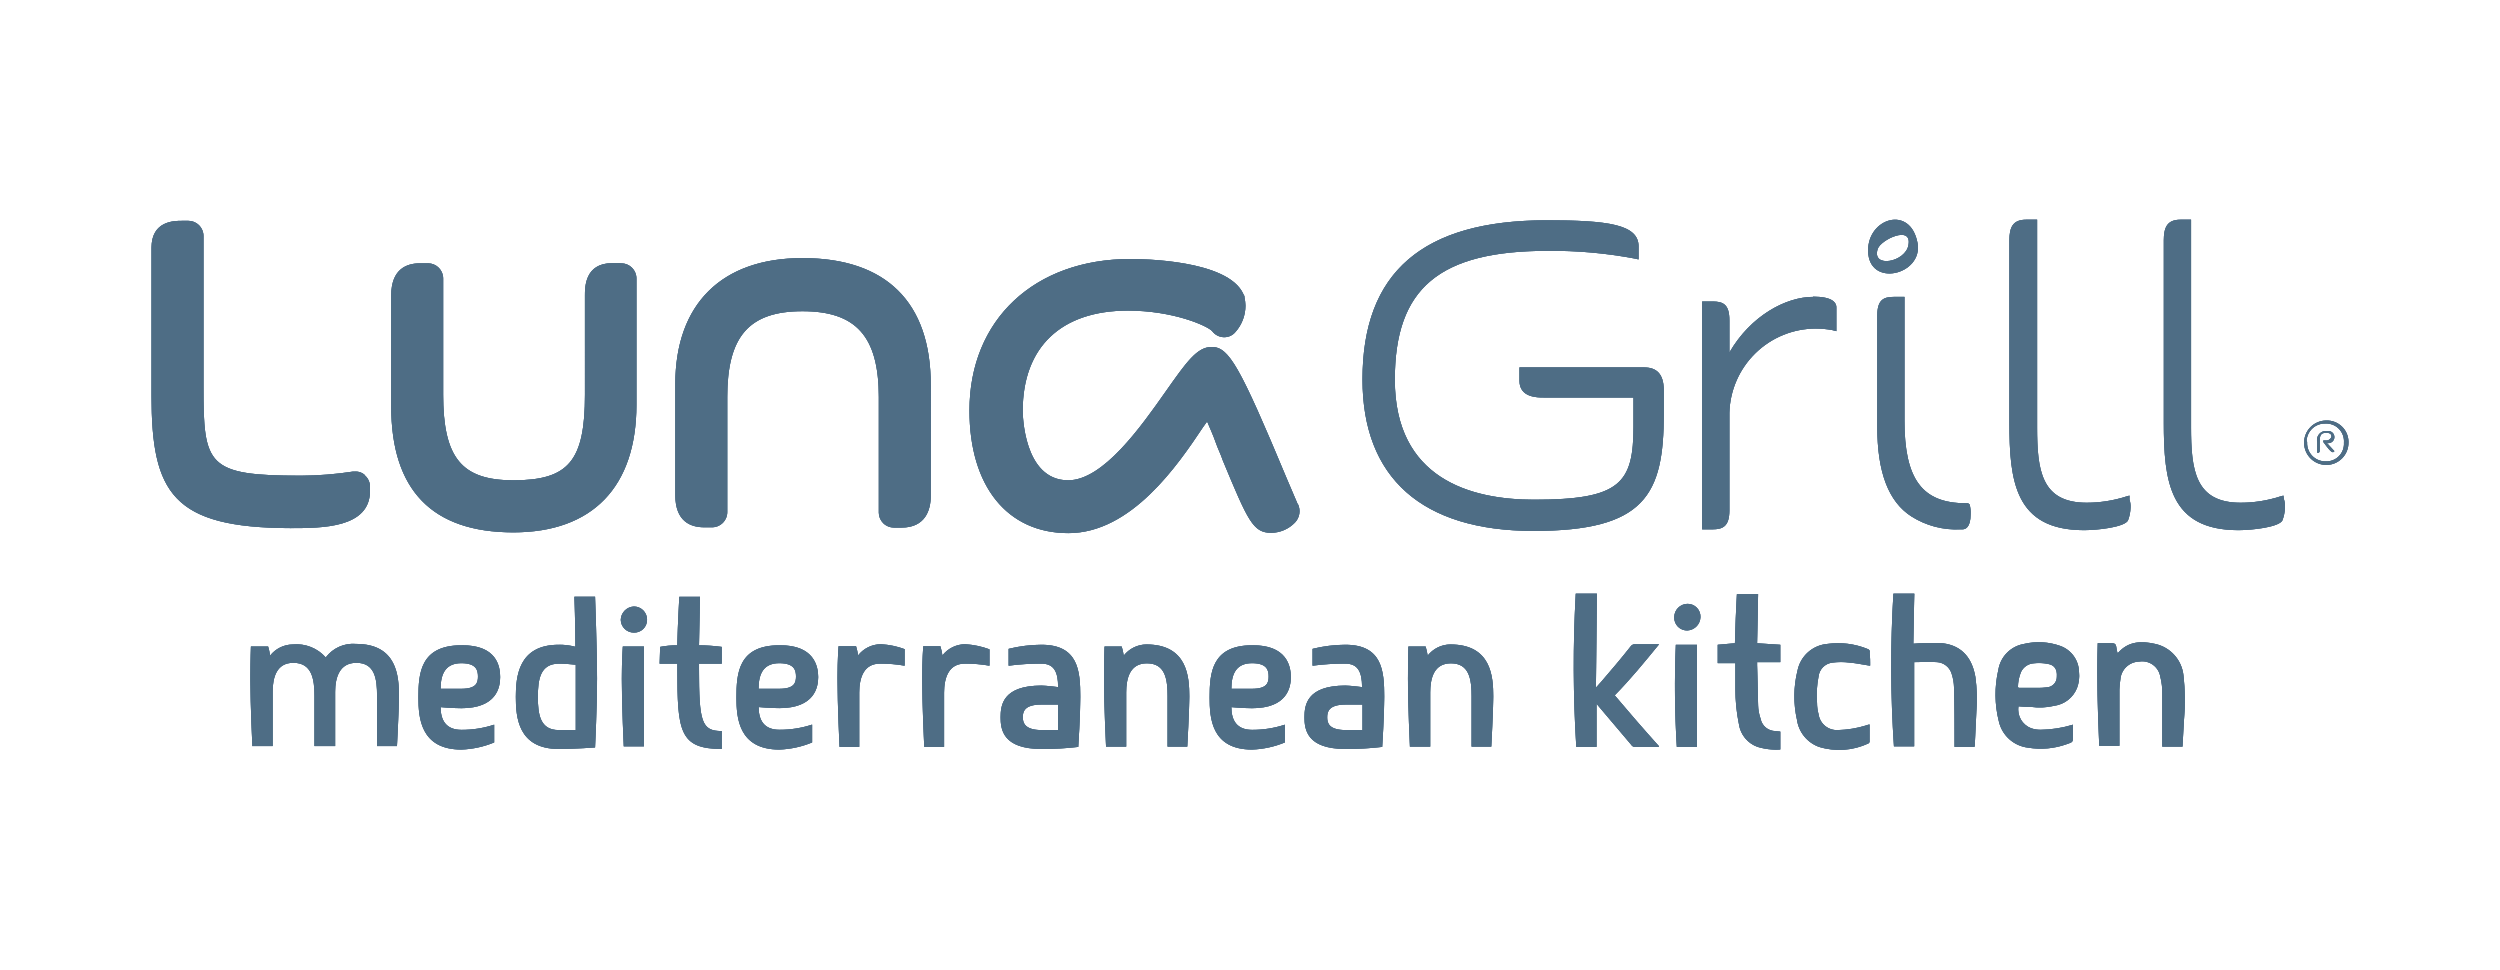 <svg id="Capa_1" data-name="Capa 1" xmlns="http://www.w3.org/2000/svg" xmlns:xlink="http://www.w3.org/1999/xlink" viewBox="0 0 330 128"><defs><style>.cls-1{fill:#4e6d85;}.cls-2{clip-path:url(#clip-path);}.cls-3{isolation:isolate;}.cls-4{clip-path:url(#clip-path-2);}.cls-5{clip-path:url(#clip-path-3);}.cls-6{clip-path:url(#clip-path-4);}.cls-7{clip-path:url(#clip-path-5);}.cls-8{clip-path:url(#clip-path-6);}.cls-9{clip-path:url(#clip-path-7);}.cls-10{clip-path:url(#clip-path-8);}.cls-11{clip-path:url(#clip-path-9);}.cls-12{clip-path:url(#clip-path-10);}.cls-13{clip-path:url(#clip-path-11);}.cls-14{clip-path:url(#clip-path-12);}.cls-15{clip-path:url(#clip-path-13);}.cls-16{clip-path:url(#clip-path-14);}.cls-17{clip-path:url(#clip-path-15);}.cls-18{clip-path:url(#clip-path-16);}.cls-19{clip-path:url(#clip-path-17);}.cls-20{clip-path:url(#clip-path-18);}.cls-21{clip-path:url(#clip-path-19);}.cls-22{clip-path:url(#clip-path-20);}</style><clipPath id="clip-path"><path class="cls-1" d="M224,85.11V98.59h-2.66a129,129,0,0,1-.13-13.48Zm22.85,2.76c-.93-.13-1.8-.34-2.67-.4a8.65,8.65,0,0,0-2.33,0,2.06,2.06,0,0,0-1.8,1.82,12.88,12.88,0,0,0-.2,3.5,5.81,5.81,0,0,0,.2,1.49,2.43,2.43,0,0,0,2.54,2.09,13.86,13.86,0,0,0,3.73-.61,2.64,2.64,0,0,1,.46-.13v2.29c0,.07-.07.13-.13.2a9.09,9.09,0,0,1-6.53.47A4.47,4.47,0,0,1,237.2,95a14,14,0,0,1,.07-6.47A4.4,4.4,0,0,1,241.2,85a10.33,10.33,0,0,1,5.33.67.37.37,0,0,1,.26.48,12.41,12.41,0,0,1,.07,1.68m-20.12-.47V85.11c.74-.07,1.47-.14,2.27-.2.06-2.16.13-4.32.26-6.48h2.8c-.06,2.16-.06,4.32-.13,6.48l3.06.2V87.4h-3.06v.4c.07,1.76.07,3.51.13,5.26a5.78,5.78,0,0,0,.33,1.82,2,2,0,0,0,1.94,1.62c.2,0,.4.07.66.07v2.36a6.08,6.08,0,0,1-1.13,0,8.4,8.4,0,0,1-1.86-.34,3.75,3.75,0,0,1-2.47-3,23,23,0,0,1-.47-4.72V87.53h-2.33Zm52.82-1.15c1.4-1.61,3.13-1.61,4.93-1.21a4.77,4.77,0,0,1,3.73,4.18,28.83,28.83,0,0,1,.07,5.8c-.07,1.14-.14,2.36-.2,3.57h-2.67v-7a8.42,8.42,0,0,0-.26-2.22,2.42,2.42,0,0,0-2.8-2,2.54,2.54,0,0,0-2.47,2.36,11.36,11.36,0,0,0-.13,1.35v7.41H277.1c-.2-4.51-.34-9-.2-13.55h1.46c.93,0,.93,0,1.07,1,.06.2.06.27.13.33m-13.12,7a2.65,2.65,0,0,0,1.67,2.9,3.87,3.87,0,0,0,1.26.2,15.34,15.34,0,0,0,4.26-.67v1.48c0,.81,0,.81-.8,1.08a10.15,10.15,0,0,1-5.12.47,4.49,4.49,0,0,1-3.87-3.51,14.35,14.35,0,0,1-.06-6.74A4.13,4.13,0,0,1,267.17,85a8.44,8.44,0,0,1,4.8.27,3.72,3.72,0,0,1,2.46,3.44,4.56,4.56,0,0,1-.26,2.09,3.78,3.78,0,0,1-3,2.36,8.32,8.32,0,0,1-3.13.14,12.24,12.24,0,0,1-1.6-.07m-.07-2.5c.07,0,.07.07.14.07h2.39a7.73,7.73,0,0,0,1.27-.07,1.38,1.38,0,0,0,1.33-1.41c.07-1-.33-1.55-1.2-1.69a6.12,6.12,0,0,0-1.86-.07,2,2,0,0,0-1.67,1.15,5.35,5.35,0,0,0-.4,2M208,78.36h2.79c-.06,4.12-.06,8.23-.13,12.34h.07c.2-.2.4-.47.6-.67,1.33-1.55,2.66-3.1,3.93-4.72a.66.66,0,0,1,.53-.27H219c-1.93,2.36-3.8,4.65-5.86,6.74,1.93,2.29,3.86,4.52,5.86,6.74l-.07.07h-3.06a.56.56,0,0,1-.54-.27c-1.46-1.75-2.93-3.44-4.39-5.19-.07-.07-.07-.13-.14-.2a.06.06,0,0,0-.06.07v5.59h-2.67A170.63,170.63,0,0,1,208,78.36m41.89,0h2.8c-.07,2.16-.07,4.39-.13,6.61.33,0,.6-.06.93-.06,1,0,1.93-.07,2.93,0,2.73.33,3.93,2.15,4.33,4.45a21.15,21.15,0,0,1,.13,4.58c-.06,1.42-.13,2.83-.2,4.25a.93.93,0,0,1-.06.4H258v-.47c0-2.43,0-4.92-.07-7.35a6.26,6.26,0,0,0-.33-1.89,2.16,2.16,0,0,0-1.93-1.48c-1-.07-2,0-3,0V98.52H250a157.64,157.64,0,0,1-.07-20.16M186.11,98.59s-.26-5.32-.26-9c0-2.5.06-4.25.06-4.25h2.27a8.76,8.76,0,0,1,.27,1.21,3.83,3.83,0,0,1,3-1.48c5.4,0,5.66,4.25,5.66,6.88,0,1.75-.26,6.6-.26,6.6h-2.6v-6.6c0-2.23-.27-4.39-2.73-4.39-2.2,0-2.73,1.89-2.73,3.85v7.14h-2.67Zm-3.66,0a38.94,38.94,0,0,1-4.86.27c-5.13,0-5.4-2.63-5.4-4.18s.27-4.18,5.4-4.18c.66,0,2.2.2,2.2.2,0-2-.54-3.1-2.2-3.1a31.37,31.37,0,0,0-4.33.27V85.65a18.41,18.41,0,0,1,4.33-.54c4.86,0,5.13,3.44,5.13,6.87,0,2.5-.27,6.61-.27,6.61m-4.79-2.22h2.19V93h-2.19c-2.27,0-2.47.94-2.47,1.68S175.39,96.37,177.66,96.37Zm-7.27-7c0,1.34-.46,4.11-5.12,4.11-1.2,0-2.73-.14-2.73-.14,0,1.76.73,3,2.73,3a13.61,13.61,0,0,0,4.33-.68V98a12.43,12.43,0,0,1-4.33.94c-5.4,0-5.6-4.25-5.6-6.88,0-3.17.27-6.88,5.6-6.88,4.59-.06,5.12,2.77,5.12,4.19m-7.85,1.55h2.73c2,0,2.19-.81,2.19-1.62s-.2-1.76-2.19-1.76S162.54,88.82,162.54,90.91ZM146,98.59s-.27-5.32-.27-9c0-2.5.07-4.25.07-4.25h2.26a7.51,7.51,0,0,1,.27,1.21,3.83,3.83,0,0,1,3-1.48c5.39,0,5.66,4.25,5.66,6.88,0,1.75-.27,6.6-.27,6.6h-2.6v-6.6c0-2.23-.26-4.39-2.73-4.39-2.2,0-2.73,1.89-2.73,3.85v7.14H146Zm-3.67,0a38.72,38.72,0,0,1-4.86.27c-5.13,0-5.39-2.63-5.39-4.18s.26-4.18,5.39-4.18c.67,0,2.2.2,2.2.2,0-2-.53-3.1-2.2-3.1a31.57,31.57,0,0,0-4.33.27V85.65a18.47,18.47,0,0,1,4.33-.54c4.86,0,5.13,3.44,5.13,6.87,0,2.5-.27,6.61-.27,6.61m-4.86-2.22h2.2V93h-2.2c-2.26,0-2.46.94-2.46,1.68S135.29,96.37,137.49,96.37Zm-6.86-10.66v2.16a17.93,17.93,0,0,0-3.26-.27c-2.07,0-2.73,1.76-2.73,3.85v7.14H122s-.27-5.39-.27-9.1c0-2.49.14-4.18.14-4.18h2.26a8.76,8.76,0,0,1,.27,1.21,3.83,3.83,0,0,1,3-1.48,11,11,0,0,1,3.2.67m-11.19,0v2.16a17.93,17.93,0,0,0-3.26-.27c-2.07,0-2.73,1.76-2.73,3.85v7.14h-2.6s-.27-5.39-.27-9.1c0-2.49.14-4.18.14-4.18H113a8.76,8.76,0,0,1,.27,1.21,3.83,3.83,0,0,1,3-1.48,10.63,10.63,0,0,1,3.2.67M108,89.36c0,1.34-.47,4.11-5.13,4.11-1.2,0-2.73-.14-2.73-.14,0,1.76.73,3,2.73,3a13.61,13.61,0,0,0,4.33-.68V98a12.43,12.43,0,0,1-4.33.94c-5.4,0-5.66-4.25-5.66-6.88,0-3.17.26-6.88,5.66-6.88,4.59-.06,5.13,2.77,5.13,4.19m-7.86,1.55h2.73c2,0,2.2-.81,2.2-1.62s-.2-1.76-2.2-1.76S100.13,88.82,100.13,90.91Zm-13-5.53a11.8,11.8,0,0,1,2.26-.21c.07-3,.27-6.4.27-6.4H92.4l-.13,6.4a23.89,23.89,0,0,1,3,.21V87.6h-3v.68c0,7,.33,8.22,3,8.22v2.36c-5.59,0-5.86-2.36-5.86-10.58V87.6H87.07Zm-3.47-5.33a1.73,1.73,0,0,1,1.74,1.75,1.68,1.68,0,0,1-1.74,1.69,1.72,1.72,0,0,1-1.73-1.69,1.82,1.82,0,0,1,1.73-1.75M82.34,98.59s-.26-5.32-.26-9c0-2.5.13-4.25.13-4.25H85V98.52H82.34Zm-8.59.27c-5.39,0-5.66-4.25-5.66-6.88s.33-6.87,5.66-6.87a7.9,7.9,0,0,1,2.2.27c0-3-.13-6.61-.13-6.61h2.73s.26,7.08.26,10.79-.26,9.1-.26,9.1-2.53.2-4.8.2m0-2.49H76V87.74c-.73-.07-1.47-.14-2.2-.14C71.29,87.6,71,89.69,71,92S71.29,96.37,73.75,96.37Zm-7.73-7c0,1.34-.46,4.11-5.12,4.11-1.2,0-2.74-.14-2.74-.14,0,1.76.74,3,2.74,3a13.61,13.61,0,0,0,4.33-.68V98a12.43,12.43,0,0,1-4.33.94c-5.4,0-5.67-4.25-5.67-6.88,0-3.17.27-6.88,5.67-6.88,4.66-.06,5.12,2.77,5.12,4.19m-7.86,1.55H60.9c2,0,2.19-.81,2.19-1.62s-.2-1.76-2.19-1.76S58.16,88.82,58.16,90.91ZM33.32,98.59s-.27-5.32-.27-9c0-2.5.07-4.25.07-4.25h2.27a7.47,7.47,0,0,1,.26,1.21,3.85,3.85,0,0,1,3-1.48A5.15,5.15,0,0,1,43,86.79,4.51,4.51,0,0,1,47,85c5.4,0,5.66,4.25,5.66,6.88,0,1.75-.26,6.6-.26,6.6H49.77v-6.6c0-2.23-.26-4.39-2.73-4.39-2.2,0-2.8,1.89-2.8,3.85v7.14H41.51v-6.6c0-2.23-.33-4.39-2.79-4.39-2.2,0-2.73,1.89-2.73,3.85v7.14H33.32Z"/></clipPath><clipPath id="clip-path-2"><rect class="cls-1" x="32.92" y="78.04" width="255.83" height="21.67"/></clipPath><clipPath id="clip-path-3"><path class="cls-1" d="M222.75,83.22A1.69,1.69,0,0,1,221,81.47a1.77,1.77,0,0,1,1.73-1.76,1.69,1.69,0,0,1,1.73,1.76,1.82,1.82,0,0,1-1.73,1.75"/></clipPath><clipPath id="clip-path-4"><rect class="cls-1" x="220.83" y="79.71" width="3.75" height="3.75"/></clipPath><clipPath id="clip-path-5"><path class="cls-1" d="M310,58.41a2.93,2.93,0,1,1-3-2.9h.07A2.84,2.84,0,0,1,310,58.27v.14m-5.46,0a2.4,2.4,0,0,0,2.33,2.49H307a2.31,2.31,0,0,0,2.4-2.22v-.27a2.34,2.34,0,0,0-2.2-2.5h-.26a2.4,2.4,0,0,0-2.47,2.3.23.23,0,0,1,.07.2m1.66,1.08c0,.13-.06.27-.2.27h-.13V58.34a1.2,1.2,0,0,1,.87-1.42c.13,0,.26-.06.4,0a.8.8,0,1,1,0,1.55l1,1.08c-.06.07-.13.14-.19.14-.27,0-.67-.54-1.27-1.35v-.2h.27a.73.73,0,0,0,.8-.47V57.6c0-.34-.27-.47-.67-.47-.67,0-.87.27-.87,1Z"/></clipPath><clipPath id="clip-path-6"><rect class="cls-1" x="303.75" y="55.13" width="6.25" height="6.67"/></clipPath><clipPath id="clip-path-7"><path class="cls-1" d="M217,48.5H200.57v1.75c0,2.22,2.33,2.22,3.19,2.22h11.86v3.78c0,7.55-1.73,9.71-13.12,9.71-8.39,0-18.38-2.77-18.38-15.85,0-12.06,5.86-17,20.18-17a58.79,58.79,0,0,1,11.39,1l.6.13V32.52c0-2.9-4.07-3.44-12.13-3.44-16.38,0-24.31,6.88-24.31,21,0,13,7.86,20,22.58,20s17.19-4.78,17.19-15.44V51.33c-.07-1.89-.87-2.83-2.6-2.83"/></clipPath><clipPath id="clip-path-8"><rect class="cls-1" x="179.58" y="28.88" width="40.42" height="41.25"/></clipPath><clipPath id="clip-path-9"><path class="cls-1" d="M239.33,39.19c-3.59,0-8.26,2.5-11.05,7.35V42.29c0-2.09-.8-2.49-2.2-2.49h-1.4V69.87h1.4c1.33,0,2.2-.4,2.2-2.5V54.5a11.42,11.42,0,0,1,11.38-11.13,12.5,12.5,0,0,1,2.2.2l.54.14v-3c.06-.74-.47-1.55-3.07-1.55"/></clipPath><clipPath id="clip-path-10"><rect class="cls-1" x="224.58" y="38.88" width="17.92" height="31.25"/></clipPath><clipPath id="clip-path-11"><path class="cls-1" d="M259.78,66.43h-.27c-5.79,0-8.12-3.17-8.12-10.92V39.19H250c-1.4,0-2.2.41-2.2,2.5V56.32c0,6,1.47,9.91,4.53,11.86a11,11,0,0,0,6.46,1.69h.27c.33,0,1.06-.2,1.06-2a4.1,4.1,0,0,0-.13-1.28Z"/></clipPath><clipPath id="clip-path-12"><rect class="cls-1" x="247.5" y="38.88" width="12.92" height="31.25"/></clipPath><clipPath id="clip-path-13"><path class="cls-1" d="M281.09,65.42l-.46.13a17.11,17.11,0,0,1-5.2.81c-6,0-6.53-4.31-6.53-10V29h-1.46c-1.8,0-2.2,1.08-2.2,2.76v24c0,7.75.73,14.22,9.86,14.22,1.8,0,5.33-.4,5.79-1.28a5,5,0,0,0,.34-1.68,2.87,2.87,0,0,0-.14-1.08Z"/></clipPath><clipPath id="clip-path-14"><rect class="cls-1" x="265" y="28.88" width="16.25" height="41.25"/></clipPath><clipPath id="clip-path-15"><path class="cls-1" d="M301.47,65.89l-.06-.47-.47.13a17,17,0,0,1-5.19.81c-6,0-6.53-4.31-6.53-10V29h-1.4c-1.8,0-2.2,1.08-2.2,2.76v24c0,7.75.73,14.22,9.86,14.22,1.8,0,5.33-.4,5.79-1.28a5,5,0,0,0,.34-1.68,3.06,3.06,0,0,0-.14-1.15"/></clipPath><clipPath id="clip-path-16"><rect class="cls-1" x="285.42" y="28.88" width="16.25" height="41.25"/></clipPath><clipPath id="clip-path-17"><path class="cls-1" d="M171.33,66.63c-.47-1.08-.94-2.22-1.47-3.44-6.26-15-7.66-17.39-9.92-17.39-1.93,0-3.33,2-6.06,5.87C150.61,56.32,145.62,63.4,141,63.4c-5.93,0-6-8.84-6-9.17C135,45.8,140.09,41,148.88,41c6,0,10.46,2,11.12,2.7a2,2,0,0,0,1.54.81h.06a1.89,1.89,0,0,0,1.47-.68,5.23,5.23,0,0,0,1.33-3.5,5.81,5.81,0,0,0-.13-1.08v-.07c0-.13-.07-.2-.14-.34-2-4.58-13.58-4.65-14.92-4.65-12.65,0-21.24,8-21.24,20,0,10,5,16.18,13.05,16.18,8.33,0,14.46-9,17.79-14l.53-.74c.4.94.8,1.82,1.13,2.76s.67,1.56.93,2.36c3.33,8,4,9.58,6.4,9.58a4.42,4.42,0,0,0,3.13-1.35,2.17,2.17,0,0,0,.4-2.43M105.92,34.07c-10.66,0-16.78,6.07-16.78,16.65V65.35c0,3.51,2.06,4.25,3.79,4.25H94a2,2,0,0,0,2-2V52.41c0-8,2.86-11.33,9.92-11.33S116,44.38,116,52.41V67.64a2,2,0,0,0,2,2h1c3.13,0,3.86-2.3,3.86-4.18V50.79c0-10.86-5.86-16.72-16.92-16.72m-24,.67H80.81c-3.6,0-3.6,3.17-3.6,4.25V52.07c0,8.76-2.13,11.33-9.45,11.33-6.86,0-9.26-3-9.26-11.33V36.76a2,2,0,0,0-2-2H55.43c-1.73,0-3.79.74-3.79,4.25V53.62c0,11.06,5.39,16.65,16.12,16.65,10.45,0,16.25-6,16.25-16.85V36.76a2,2,0,0,0-2-2h-.13m-33.71,28a2,2,0,0,1,.67,1.55v.48c0,4.92-6.33,4.92-10.52,4.92C22.8,69.67,20,65.08,20,52.2V32.72c0-3.57,3-3.57,4-3.57h.86a2,2,0,0,1,2,2V51.06c0,10.38.47,11.73,12.86,11.73a46.74,46.74,0,0,0,6.86-.54h.26a1.73,1.73,0,0,1,1.33.47"/></clipPath><clipPath id="clip-path-18"><rect class="cls-1" x="20" y="28.88" width="152.08" height="41.67"/></clipPath><clipPath id="clip-path-19"><path class="cls-1" d="M253.12,32.11c-.93-5.12-6.59-3.3-6.53,1,.07,4.93,7.26,3.17,6.53-1m-5.26.74c.4-1.21,4.53-3.17,4.06-.54-.33,2.3-4.93,3.17-4.06.54"/></clipPath><clipPath id="clip-path-20"><rect class="cls-1" x="246.25" y="26.79" width="7.92" height="11.67"/></clipPath></defs><path class="cls-1" d="M224,85.11V98.59h-2.66a129,129,0,0,1-.13-13.48Zm22.85,2.76c-.93-.13-1.8-.34-2.67-.4a8.65,8.65,0,0,0-2.33,0,2.06,2.06,0,0,0-1.8,1.82,12.88,12.88,0,0,0-.2,3.5,5.81,5.81,0,0,0,.2,1.49,2.43,2.43,0,0,0,2.54,2.09,13.86,13.86,0,0,0,3.73-.61,2.64,2.64,0,0,1,.46-.13v2.29c0,.07-.07.13-.13.2a9.09,9.09,0,0,1-6.53.47A4.47,4.47,0,0,1,237.2,95a14,14,0,0,1,.07-6.47A4.4,4.4,0,0,1,241.2,85a10.33,10.33,0,0,1,5.33.67.37.37,0,0,1,.26.48,12.41,12.41,0,0,1,.07,1.68m-20.12-.47V85.11c.74-.07,1.47-.14,2.27-.2.06-2.16.13-4.32.26-6.48h2.8c-.06,2.16-.06,4.32-.13,6.48l3.06.2V87.4h-3.06v.4c.07,1.76.07,3.51.13,5.26a5.78,5.78,0,0,0,.33,1.82,2,2,0,0,0,1.94,1.62c.2,0,.4.07.66.07v2.36a6.08,6.08,0,0,1-1.13,0,8.4,8.4,0,0,1-1.86-.34,3.75,3.75,0,0,1-2.47-3,23,23,0,0,1-.47-4.72V87.53h-2.33Zm52.82-1.15c1.4-1.61,3.13-1.61,4.93-1.21a4.77,4.77,0,0,1,3.73,4.18,28.83,28.83,0,0,1,.07,5.8c-.07,1.14-.14,2.36-.2,3.57h-2.67v-7a8.42,8.42,0,0,0-.26-2.22,2.42,2.42,0,0,0-2.8-2,2.54,2.54,0,0,0-2.47,2.36,11.36,11.36,0,0,0-.13,1.35v7.41H277.1c-.2-4.51-.34-9-.2-13.55h1.46c.93,0,.93,0,1.07,1,.06.2.06.27.13.33m-13.12,7a2.65,2.65,0,0,0,1.67,2.9,3.87,3.87,0,0,0,1.26.2,15.34,15.34,0,0,0,4.26-.67v1.48c0,.81,0,.81-.8,1.08a10.15,10.15,0,0,1-5.12.47,4.49,4.49,0,0,1-3.87-3.51,14.35,14.35,0,0,1-.06-6.74A4.13,4.13,0,0,1,267.17,85a8.44,8.44,0,0,1,4.8.27,3.72,3.72,0,0,1,2.46,3.44,4.56,4.56,0,0,1-.26,2.09,3.78,3.78,0,0,1-3,2.36,8.32,8.32,0,0,1-3.13.14,12.24,12.24,0,0,1-1.6-.07m-.07-2.5c.07,0,.07.07.14.07h2.39a7.73,7.73,0,0,0,1.27-.07,1.38,1.38,0,0,0,1.33-1.41c.07-1-.33-1.55-1.2-1.69a6.12,6.12,0,0,0-1.86-.07,2,2,0,0,0-1.67,1.15,5.35,5.35,0,0,0-.4,2M208,78.36h2.79c-.06,4.12-.06,8.23-.13,12.34h.07c.2-.2.4-.47.6-.67,1.33-1.55,2.66-3.1,3.93-4.72a.66.66,0,0,1,.53-.27H219c-1.93,2.36-3.8,4.65-5.86,6.74,1.93,2.29,3.86,4.52,5.86,6.74l-.07.07h-3.06a.56.56,0,0,1-.54-.27c-1.46-1.75-2.93-3.44-4.39-5.19-.07-.07-.07-.13-.14-.2a.06.06,0,0,0-.06.07v5.59h-2.67A170.63,170.63,0,0,1,208,78.36m41.89,0h2.8c-.07,2.16-.07,4.39-.13,6.61.33,0,.6-.06.93-.06,1,0,1.93-.07,2.93,0,2.73.33,3.93,2.15,4.33,4.45a21.15,21.15,0,0,1,.13,4.58c-.06,1.42-.13,2.83-.2,4.25a.93.93,0,0,1-.06.4H258v-.47c0-2.43,0-4.92-.07-7.35a6.26,6.26,0,0,0-.33-1.89,2.16,2.16,0,0,0-1.93-1.48c-1-.07-2,0-3,0V98.52H250a157.64,157.64,0,0,1-.07-20.16M186.11,98.59s-.26-5.32-.26-9c0-2.5.06-4.25.06-4.25h2.27a8.76,8.76,0,0,1,.27,1.21,3.83,3.83,0,0,1,3-1.48c5.4,0,5.66,4.25,5.66,6.88,0,1.75-.26,6.6-.26,6.6h-2.6v-6.6c0-2.23-.27-4.39-2.73-4.39-2.2,0-2.73,1.89-2.73,3.85v7.14h-2.67Zm-3.66,0a38.94,38.94,0,0,1-4.86.27c-5.13,0-5.4-2.63-5.4-4.18s.27-4.18,5.4-4.18c.66,0,2.2.2,2.2.2,0-2-.54-3.1-2.2-3.1a31.37,31.37,0,0,0-4.33.27V85.65a18.41,18.41,0,0,1,4.33-.54c4.86,0,5.13,3.44,5.13,6.87,0,2.5-.27,6.61-.27,6.61m-4.79-2.22h2.19V93h-2.19c-2.27,0-2.47.94-2.47,1.68S175.39,96.37,177.66,96.37Zm-7.27-7c0,1.34-.46,4.11-5.12,4.11-1.2,0-2.73-.14-2.73-.14,0,1.76.73,3,2.73,3a13.61,13.61,0,0,0,4.33-.68V98a12.43,12.43,0,0,1-4.33.94c-5.4,0-5.6-4.25-5.6-6.88,0-3.17.27-6.88,5.6-6.88,4.59-.06,5.12,2.77,5.12,4.19m-7.85,1.55h2.73c2,0,2.19-.81,2.19-1.62s-.2-1.76-2.19-1.76S162.54,88.82,162.54,90.91ZM146,98.59s-.27-5.32-.27-9c0-2.5.07-4.25.07-4.25h2.26a7.51,7.51,0,0,1,.27,1.21,3.83,3.83,0,0,1,3-1.48c5.39,0,5.66,4.25,5.66,6.88,0,1.75-.27,6.6-.27,6.6h-2.6v-6.6c0-2.23-.26-4.39-2.73-4.39-2.2,0-2.73,1.89-2.73,3.85v7.14H146Zm-3.67,0a38.72,38.72,0,0,1-4.86.27c-5.13,0-5.39-2.63-5.39-4.18s.26-4.18,5.39-4.18c.67,0,2.2.2,2.2.2,0-2-.53-3.1-2.2-3.1a31.57,31.57,0,0,0-4.33.27V85.65a18.47,18.47,0,0,1,4.33-.54c4.86,0,5.13,3.44,5.13,6.87,0,2.5-.27,6.61-.27,6.61m-4.86-2.22h2.2V93h-2.2c-2.26,0-2.46.94-2.46,1.68S135.29,96.37,137.49,96.37Zm-6.86-10.66v2.16a17.93,17.93,0,0,0-3.26-.27c-2.07,0-2.73,1.76-2.73,3.85v7.14H122s-.27-5.39-.27-9.1c0-2.49.14-4.18.14-4.18h2.26a8.76,8.76,0,0,1,.27,1.21,3.83,3.83,0,0,1,3-1.48,11,11,0,0,1,3.2.67m-11.19,0v2.16a17.93,17.93,0,0,0-3.26-.27c-2.07,0-2.73,1.76-2.73,3.85v7.14h-2.6s-.27-5.39-.27-9.1c0-2.49.14-4.18.14-4.18H113a8.76,8.76,0,0,1,.27,1.21,3.83,3.83,0,0,1,3-1.48,10.63,10.63,0,0,1,3.2.67M108,89.36c0,1.34-.47,4.11-5.13,4.11-1.2,0-2.73-.14-2.73-.14,0,1.76.73,3,2.73,3a13.61,13.61,0,0,0,4.33-.68V98a12.43,12.43,0,0,1-4.33.94c-5.4,0-5.66-4.25-5.66-6.88,0-3.17.26-6.88,5.66-6.88,4.59-.06,5.13,2.77,5.13,4.19m-7.86,1.55h2.73c2,0,2.2-.81,2.2-1.62s-.2-1.76-2.2-1.76S100.13,88.82,100.13,90.91Zm-13-5.53a11.8,11.8,0,0,1,2.26-.21c.07-3,.27-6.4.27-6.4H92.4l-.13,6.4a23.89,23.89,0,0,1,3,.21V87.6h-3v.68c0,7,.33,8.22,3,8.22v2.36c-5.59,0-5.86-2.36-5.86-10.58V87.6H87.07Zm-3.47-5.33a1.73,1.73,0,0,1,1.74,1.75,1.68,1.68,0,0,1-1.74,1.69,1.72,1.72,0,0,1-1.73-1.69,1.82,1.82,0,0,1,1.73-1.75M82.34,98.59s-.26-5.32-.26-9c0-2.5.13-4.25.13-4.25H85V98.52H82.34Zm-8.59.27c-5.39,0-5.66-4.25-5.66-6.88s.33-6.87,5.66-6.87a7.9,7.9,0,0,1,2.2.27c0-3-.13-6.61-.13-6.61h2.73s.26,7.08.26,10.79-.26,9.1-.26,9.1-2.53.2-4.8.2m0-2.49H76V87.74c-.73-.07-1.47-.14-2.2-.14C71.29,87.6,71,89.69,71,92S71.29,96.37,73.75,96.37Zm-7.73-7c0,1.34-.46,4.11-5.12,4.11-1.2,0-2.74-.14-2.74-.14,0,1.76.74,3,2.74,3a13.61,13.61,0,0,0,4.33-.68V98a12.43,12.43,0,0,1-4.33.94c-5.4,0-5.67-4.25-5.67-6.88,0-3.17.27-6.88,5.67-6.88,4.66-.06,5.12,2.77,5.12,4.19m-7.86,1.55H60.9c2,0,2.19-.81,2.19-1.62s-.2-1.76-2.19-1.76S58.16,88.82,58.16,90.91ZM33.32,98.59s-.27-5.32-.27-9c0-2.5.07-4.25.07-4.25h2.27a7.47,7.47,0,0,1,.26,1.21,3.85,3.85,0,0,1,3-1.48A5.15,5.15,0,0,1,43,86.79,4.51,4.51,0,0,1,47,85c5.4,0,5.66,4.25,5.66,6.88,0,1.75-.26,6.6-.26,6.6H49.77v-6.6c0-2.23-.26-4.39-2.73-4.39-2.2,0-2.8,1.89-2.8,3.85v7.14H41.51v-6.6c0-2.23-.33-4.39-2.79-4.39-2.2,0-2.73,1.89-2.73,3.85v7.14H33.32Z"/><g class="cls-2"><g class="cls-3"><rect class="cls-1" x="32.92" y="78.04" width="255.83" height="21.67"/><g class="cls-4"><rect class="cls-1" x="31.39" y="76.7" width="258.83" height="24.3"/></g></g></g><path class="cls-1" d="M222.75,83.22A1.69,1.69,0,0,1,221,81.47a1.77,1.77,0,0,1,1.73-1.76,1.69,1.69,0,0,1,1.73,1.76,1.82,1.82,0,0,1-1.73,1.75"/><g class="cls-5"><g class="cls-3"><rect class="cls-1" x="220.83" y="79.71" width="3.75" height="3.75"/><g class="cls-6"><rect class="cls-1" x="219.35" y="78.05" width="6.8" height="6.84"/></g></g></g><path class="cls-1" d="M310,58.41a2.93,2.93,0,1,1-3-2.9h.07A2.84,2.84,0,0,1,310,58.27v.14m-5.46,0a2.4,2.4,0,0,0,2.33,2.49H307a2.31,2.31,0,0,0,2.4-2.22v-.27a2.34,2.34,0,0,0-2.2-2.5h-.26a2.4,2.4,0,0,0-2.47,2.3.23.23,0,0,1,.07.2m1.66,1.08c0,.13-.06.27-.2.27h-.13V58.34a1.2,1.2,0,0,1,.87-1.42c.13,0,.26-.06.4,0a.8.8,0,1,1,0,1.55l1,1.08c-.06.07-.13.14-.19.14-.27,0-.67-.54-1.27-1.35v-.2h.27a.73.73,0,0,0,.8-.47V57.6c0-.34-.27-.47-.67-.47-.67,0-.87.27-.87,1Z"/><g class="cls-7"><g class="cls-3"><rect class="cls-1" x="303.75" y="55.13" width="6.25" height="6.67"/><g class="cls-8"><rect class="cls-1" x="302.47" y="53.77" width="9.19" height="9.33"/></g></g></g><path class="cls-1" d="M217,48.5H200.57v1.75c0,2.22,2.33,2.22,3.19,2.22h11.86v3.78c0,7.55-1.73,9.71-13.12,9.71-8.39,0-18.38-2.77-18.38-15.85,0-12.06,5.86-17,20.18-17a58.79,58.79,0,0,1,11.39,1l.6.13V32.52c0-2.9-4.07-3.44-12.13-3.44-16.38,0-24.31,6.88-24.31,21,0,13,7.86,20,22.58,20s17.19-4.78,17.19-15.44V51.33c-.07-1.89-.87-2.83-2.6-2.83"/><g class="cls-9"><g class="cls-3"><rect class="cls-1" x="179.58" y="28.88" width="40.42" height="41.25"/><g class="cls-10"><rect class="cls-1" x="178.19" y="27.41" width="43.1" height="44.26"/></g></g></g><path class="cls-1" d="M239.33,39.19c-3.59,0-8.26,2.5-11.05,7.35V42.29c0-2.09-.8-2.49-2.2-2.49h-1.4V69.87h1.4c1.33,0,2.2-.4,2.2-2.5V54.5a11.42,11.42,0,0,1,11.38-11.13,12.5,12.5,0,0,1,2.2.2l.54.14v-3c.06-.74-.47-1.55-3.07-1.55"/><g class="cls-11"><g class="cls-3"><rect class="cls-1" x="224.58" y="38.88" width="17.92" height="31.25"/><g class="cls-12"><rect class="cls-1" x="223.01" y="37.52" width="21.12" height="34.01"/></g></g></g><path class="cls-1" d="M259.78,66.43h-.27c-5.79,0-8.12-3.17-8.12-10.92V39.19H250c-1.4,0-2.2.41-2.2,2.5V56.32c0,6,1.47,9.91,4.53,11.86a11,11,0,0,0,6.46,1.69h.27c.33,0,1.06-.2,1.06-2a4.1,4.1,0,0,0-.13-1.28Z"/><g class="cls-13"><g class="cls-3"><rect class="cls-1" x="247.5" y="38.88" width="12.92" height="31.25"/><g class="cls-14"><rect class="cls-1" x="246.12" y="37.52" width="15.66" height="34.15"/></g></g></g><path class="cls-1" d="M281.09,65.42l-.46.13a17.11,17.11,0,0,1-5.2.81c-6,0-6.53-4.31-6.53-10V29h-1.46c-1.8,0-2.2,1.08-2.2,2.76v24c0,7.75.73,14.22,9.86,14.22,1.8,0,5.33-.4,5.79-1.28a5,5,0,0,0,.34-1.68,2.87,2.87,0,0,0-.14-1.08Z"/><g class="cls-15"><g class="cls-3"><rect class="cls-1" x="265" y="28.88" width="16.25" height="41.25"/><g class="cls-16"><rect class="cls-1" x="263.57" y="27.34" width="19.32" height="44.33"/></g></g></g><path class="cls-1" d="M301.47,65.89l-.06-.47-.47.13a17,17,0,0,1-5.19.81c-6,0-6.53-4.31-6.53-10V29h-1.4c-1.8,0-2.2,1.08-2.2,2.76v24c0,7.75.73,14.22,9.86,14.22,1.8,0,5.33-.4,5.79-1.28a5,5,0,0,0,.34-1.68,3.06,3.06,0,0,0-.14-1.15"/><g class="cls-17"><g class="cls-3"><rect class="cls-1" x="285.42" y="28.88" width="16.25" height="41.25"/><g class="cls-18"><rect class="cls-1" x="283.96" y="27.34" width="19.32" height="44.33"/></g></g></g><path class="cls-1" d="M171.33,66.63c-.47-1.08-.94-2.22-1.47-3.44-6.26-15-7.66-17.39-9.92-17.39-1.93,0-3.33,2-6.06,5.87C150.61,56.32,145.62,63.4,141,63.4c-5.93,0-6-8.84-6-9.17C135,45.8,140.09,41,148.88,41c6,0,10.46,2,11.12,2.7a2,2,0,0,0,1.54.81h.06a1.89,1.89,0,0,0,1.47-.68,5.23,5.23,0,0,0,1.33-3.5,5.81,5.81,0,0,0-.13-1.08v-.07c0-.13-.07-.2-.14-.34-2-4.58-13.58-4.65-14.92-4.65-12.65,0-21.24,8-21.24,20,0,10,5,16.18,13.05,16.18,8.33,0,14.46-9,17.79-14l.53-.74c.4.94.8,1.82,1.13,2.76s.67,1.56.93,2.36c3.33,8,4,9.58,6.4,9.58a4.42,4.42,0,0,0,3.13-1.35,2.17,2.17,0,0,0,.4-2.43M105.92,34.07c-10.66,0-16.78,6.07-16.78,16.65V65.35c0,3.51,2.06,4.25,3.79,4.25H94a2,2,0,0,0,2-2V52.41c0-8,2.86-11.33,9.92-11.33S116,44.38,116,52.41V67.64a2,2,0,0,0,2,2h1c3.13,0,3.86-2.3,3.86-4.18V50.79c0-10.86-5.86-16.72-16.92-16.72m-24,.67H80.81c-3.6,0-3.6,3.17-3.6,4.25V52.07c0,8.76-2.13,11.33-9.45,11.33-6.86,0-9.26-3-9.26-11.33V36.76a2,2,0,0,0-2-2H55.43c-1.73,0-3.79.74-3.79,4.25V53.62c0,11.06,5.39,16.65,16.12,16.65,10.45,0,16.25-6,16.25-16.85V36.76a2,2,0,0,0-2-2h-.13m-33.71,28a2,2,0,0,1,.67,1.55v.48c0,4.92-6.33,4.92-10.52,4.92C22.8,69.67,20,65.08,20,52.2V32.72c0-3.57,3-3.57,4-3.57h.86a2,2,0,0,1,2,2V51.06c0,10.38.47,11.73,12.86,11.73a46.74,46.74,0,0,0,6.86-.54h.26a1.73,1.73,0,0,1,1.33.47"/><g class="cls-19"><g class="cls-3"><rect class="cls-1" x="20" y="28.88" width="152.08" height="41.67"/><g class="cls-20"><rect class="cls-1" x="18.33" y="27.48" width="155.06" height="44.6"/></g></g></g><path class="cls-1" d="M253.12,32.11c-.93-5.12-6.59-3.3-6.53,1,.07,4.93,7.26,3.17,6.53-1m-5.26.74c.4-1.21,4.53-3.17,4.06-.54-.33,2.3-4.93,3.17-4.06.54"/><g class="cls-21"><g class="cls-3"><rect class="cls-1" x="246.25" y="26.79" width="7.92" height="11.67"/><g class="cls-22"><rect class="cls-1" x="244.86" y="25.32" width="10.66" height="14.39"/></g></g></g></svg>
